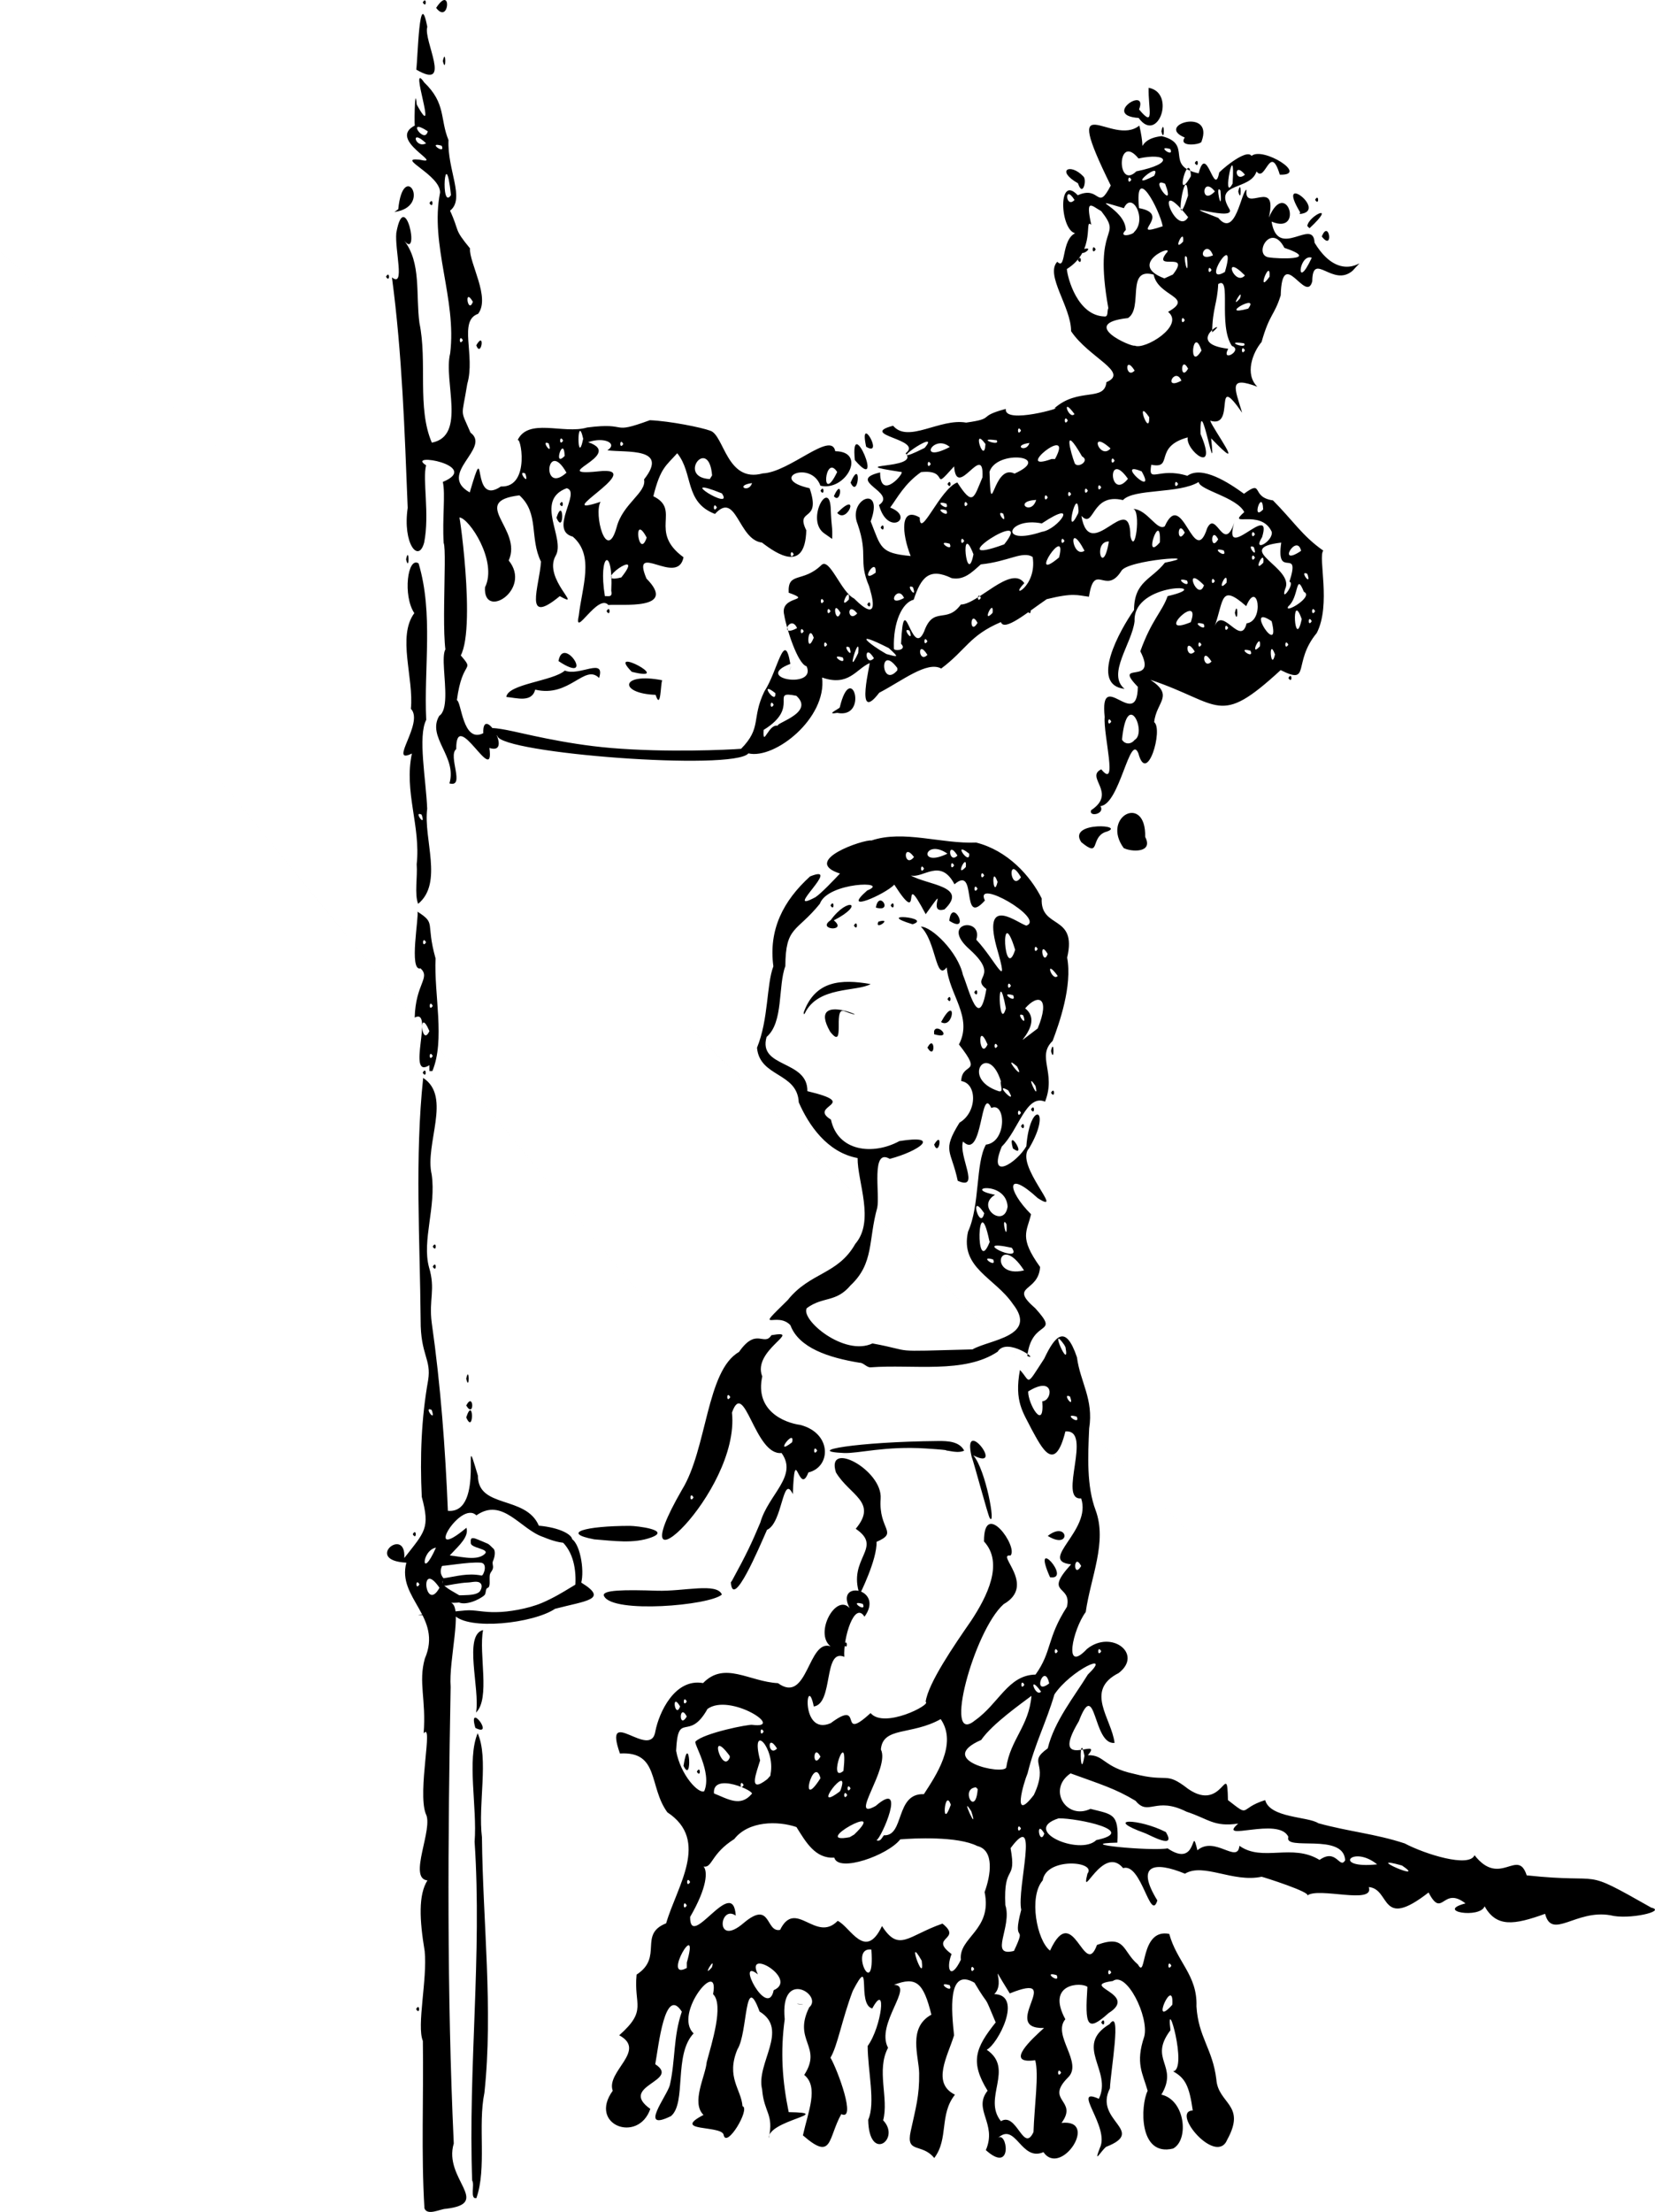 <?xml version="1.0" encoding="UTF-8" standalone="no"?>
<!-- Created with Inkscape (http://www.inkscape.org/) -->

<svg
   width="131.023mm"
   height="174.989mm"
   viewBox="0 0 131.023 174.989"
   version="1.1"
   id="svg5"
   xml:space="preserve"
   inkscape:version="1.2 (dc2aedaf03, 2022-05-15)"
   sodipodi:docname="jeanne darc.svg"
   xmlns:inkscape="http://www.inkscape.org/namespaces/inkscape"
   xmlns:sodipodi="http://sodipodi.sourceforge.net/DTD/sodipodi-0.dtd"
   xmlns="http://www.w3.org/2000/svg"
   xmlns:svg="http://www.w3.org/2000/svg"><sodipodi:namedview
     id="namedview7"
     pagecolor="#ffffff"
     bordercolor="#999999"
     borderopacity="1"
     inkscape:showpageshadow="0"
     inkscape:pageopacity="0"
     inkscape:pagecheckerboard="0"
     inkscape:deskcolor="#d1d1d1"
     inkscape:document-units="mm"
     showgrid="false"
     inkscape:zoom="0.5946522"
     inkscape:cx="392.6665"
     inkscape:cy="438.91202"
     inkscape:current-layer="layer1" /><defs
     id="defs2" /><g
     inkscape:label="Calque 1"
     inkscape:groupmode="layer"
     id="layer1"
     transform="translate(-67.517,-42.051)"><path
       style="fill:#000000;stroke-width:0.265"
       d="m 101.118,216.739 c -0.263,-4.316 -0.058,-8.831 -0.124,-13.227 -0.504,-1.203 0.369,-4.92 0.144,-7.102 -0.413,-2.492 -0.505,-4.448 0.218,-5.598 -1.576,-0.153 0.515,-4.123 -0.136,-5.276 -0.667,-1.795 0.634,-7.314 -0.164,-6.359 0.211,-2.676 -0.435,-4.03 0.094,-5.911 1.429,-3.307 -2.22,-4.785 -1.462,-7.59 -3.433,-0.173 0.004,-2.95 -0.165,-0.368 1.636,-2.095 2.054,-2.344 1.385,-4.835 -0.153,-3.167 -0.032,-6.227 0.501,-9.217 0.277,-1.695 -0.604,-1.984 -0.591,-4.762 -0.054,-6.372 -0.468,-12.848 0.2,-19.167 2.285,1.488 0.104,5.219 0.675,7.644 0.364,2.534 -0.779,5.22 -0.216,7.321 0.544,1.805 -0.029,2.531 0.222,4.429 0.701,4.912 1.072,9.894 1.276,14.854 3.076,0.272 0.962,-7.571 2.376,-2.781 5.4e-4,2.627 3.791,1.538 4.825,3.955 3.45,0.325 3.458,2.205 0.363,0.902 -1.818,-0.593 -3.225,-3.182 -5.309,-1.716 -1.26,-1.27 -4.329,3.949 -0.787,0.98 0.431,1.357 -3.045,2.778 -1.739,4.077 -1.058,0.676 3.641,1.861 0.53,1.86 0.935,0.363 -0.206,4.531 -0.041,6.649 -0.222,12.021 -0.304,24.179 0.248,36.123 -0.849,2.818 3.074,4.724 -0.618,5.167 -0.444,0.007 -1.487,0.591 -1.708,-0.051 z m 1.192,-49.078 c -1.621,-2.361 -1.137,2.066 0,0 z m -1.587,-0.265 c -0.303,-0.574 -0.33,0.548 0,0 z m 1.308,-2.91 c -1.179,0.222 -1.202,2.709 0,0 z m -0.338,-10.892 c -0.709,-0.351 0.395,1.134 0,0 z m 3.205,60.964 c -0.323,-8.933 0.787,-17.858 0.193,-26.802 0.213,-2.732 -0.627,-6.498 0.241,-8.586 0.894,1.986 0.017,5.612 0.34,8.236 0.068,6.713 0.9,13.595 0.195,20.206 -0.533,2.591 0.199,5.974 -0.636,8.334 -0.534,0.114 -0.117,-1.113 -0.334,-1.389 z m 45.225,-2.248 c -1.791,0.782 -2.191,-2.463 -3.627,-1.094 0.741,-0.717 1.272,2.915 -0.932,0.934 0.918,-2.109 -1.052,-3.196 0.138,-4.699 -1.394,-2.273 -0.981,-3.372 0.642,-5.404 -1.085,-2.592 -0.375,-0.937 -1.68,-3.141 -2.176,-1.256 -1.809,2.32 -1.616,4.162 -0.522,1.687 -1.789,3.779 0.072,4.697 -1.259,1.57 -0.481,3.485 -1.64,5.009 -0.992,-1.217 -2.263,-0.311 -1.865,-2.117 0.395,-1.821 0.698,-2.816 0.67,-4.591 -0.024,-1.36 -0.916,-3.6 0.968,-4.633 -0.628,-2.526 -1.196,-3.047 -2.962,-2.358 1.656,0.022 -1.484,3.1 -0.469,4.978 -0.948,1.783 0.077,3.982 -0.387,5.741 1.426,1.486 -1.12,3.384 -1.185,-0.043 0.594,-1.321 -0.035,-3.882 -0.041,-5.838 1.1,-1.519 1.548,-5.159 0.362,-2.969 -1.26,-0.33 0.033,-4.431 -1.542,-1.391 -0.857,2.252 -1.205,4.361 -1.765,5.284 0.58,0.996 2.068,5.049 0.857,4.464 -1.078,1.934 -0.674,3.746 -3.039,1.682 0.412,-1.872 1.273,-3.829 0.104,-4.782 1.471,-2.269 -0.923,-2.688 0.393,-5.342 1.142,-0.977 -2.337,-3.133 -1.938,0.935 -0.357,2.604 -0.188,4.895 0.315,7.352 3.788,0.06 -1.676,0.641 -1.573,2.065 0.407,-1.967 -0.37,-1.96 -0.531,-3.861 -0.511,-2.068 2.171,-4.723 -0.202,-6.164 -1.209,-3.285 -0.918,1.685 -1.753,2.992 -0.92,2.211 0.302,3.153 0.402,4.495 0.653,0.187 -1.308,3.468 -1.502,2.233 -0.275,-0.733 -4.155,-0.201 -1.587,-1.54 -0.998,-0.983 0.159,-3.069 0.256,-4.18 0.389,-1.469 1.38,-4.533 0.502,-5.376 0.567,-2.975 -3.175,1.567 -1.538,3.105 -1.598,1.683 -0.549,5.483 -1.789,6.542 -2.62,1.292 -0.307,-1.601 -0.093,-2.454 0.447,-1.956 0.261,-3.819 0.947,-5.804 -1.336,-2.099 -1.837,2.7 -2.103,4.156 2.059,1.342 -2.978,1.692 -0.391,3.536 -0.957,2.757 -4.931,1.267 -2.975,-1.438 -0.553,-1.526 2.741,-3.181 0.514,-4.388 2.258,-2 1.131,-2.365 1.376,-4.8 2.14,-1.389 0.117,-3.178 2.338,-4.058 0.847,-2.923 3.485,-6.554 0.097,-8.78 -1.491,-2.037 -0.615,-4.843 -3.756,-4.655 -1.382,-3.93 2.459,0.597 2.809,-1.769 0.28,-1.441 1.521,-4.201 3.775,-3.801 1.701,-1.758 3.648,-0.111 5.929,0.007 2.363,1.714 2.364,-3.511 4.157,-2.918 -1.305,-1.039 0.436,-4.228 1.518,-3.017 -1.202,-2.277 2.812,-1.574 1.174,0.678 -0.794,-1.274 -1.702,1.677 -1.596,3.174 -1.686,-0.714 -0.836,3.705 -2.419,3.928 -0.563,-2.789 -1.124,2.387 1.34,1.319 2.716,-2.024 0.498,1.621 3.158,-0.796 1.076,1.264 4.86,-0.691 4.358,-0.888 0.194,-1.478 2.26,-4.478 3.609,-6.428 1.243,-1.888 2.601,-4.541 1.011,-6.262 -0.021,-3.418 2.757,0.449 2.094,1.117 -1.192,-0.165 2.097,2.337 -0.541,3.845 -2.364,2.111 -4.823,11.279 -2.283,9.206 1.914,-1.338 2.634,-3.603 4.81,-3.637 1.319,-1.836 0.87,-2.851 2.486,-5.36 0.424,-1.801 -1.906,-0.912 0.331,-3.363 -2.659,-0.279 1.661,-2.682 0.794,-5.216 -1.877,0.174 0.969,-5.486 -1.247,-5.296 -0.849,3.403 -1.882,1.272 -2.671,-0.165 -0.661,-1.332 -1.393,-2.191 -0.926,-4.699 0.88,0.934 0.419,1.408 1.921,-0.895 0.864,-1.838 1.698,-2.762 2.591,-0.109 0.253,1.953 1.336,3.32 0.967,5.635 -0.098,2.183 -0.208,4.554 0.512,6.468 0.931,2.523 -0.392,5.294 -0.784,8.052 -1.016,1.359 -1.811,4.956 0.103,2.918 1.933,-1.552 4.463,0.403 2.507,1.907 -2.737,1.38 -0.555,3.607 -0.327,5.526 -1.728,0.191 -1.462,-5.285 -2.829,-1.713 -2.454,4.112 2.071,1.099 0.713,2.688 1.323,-0.043 1.213,0.951 3.65,1.472 2.803,0.729 2.441,-0.244 4.288,1.192 2.791,1.937 3.088,-2.442 3.155,0.889 1.844,1.432 0.79,0.674 2.946,1.2e-4 0.387,1.428 3.419,1.292 4.206,1.828 2.403,0.663 4.536,0.837 6.841,1.599 1.616,0.853 5.108,1.944 5.528,0.932 2.025,2.59 3.419,-0.617 4.131,1.593 6.469,0.699 4.083,-0.716 9.862,2.554 1.245,0.282 -1.791,0.982 -3.244,0.602 -2.723,-0.476 -4.623,1.977 -5.162,-0.113 -2.472,0.894 -3.845,1.078 -4.79,-0.594 -0.365,0.99 -3.942,0.407 -1.512,-0.231 -1.828,-1.415 -1.802,1.274 -2.924,-0.862 -3.874,3.018 -2.982,-0.281 -4.733,-0.43 0.48,1.435 -4.017,-0.038 -4.882,0.68 0.42,-0.24 -3.477,-1.48 -3.601,-1.495 -2.281,0.482 -4.597,-1.129 -6.068,-0.243 -2.425,-1.001 -3.938,-0.726 -2.187,2.117 -0.551,1.78 -1.258,-3.002 -2.708,-2.557 -1.607,-1.927 -3.396,2.757 -2.826,0.44 0.77,-0.997 -3.269,-1.318 -3.541,0.53 -1.126,1.292 -0.464,4.75 0.579,5.556 1.854,-4.024 2.703,2.347 3.716,-0.449 2.296,-0.85 1.99,0.498 3.246,1.548 0.702,1.274 0.123,-2.885 2.476,-2.422 0.607,2.227 2.241,3.262 2.155,5.732 0.149,2.452 1.28,3.357 1.573,5.775 0.142,1.96 2.393,1.985 0.866,4.766 -0.861,2.121 -4.512,-2.219 -2.733,-2.306 -0.269,-1.895 -0.577,-2.561 -1.557,-3.093 1.193,-0.151 -0.591,-6.35 -0.207,-3.255 -1.775,2.352 0.678,2.76 -0.719,5.098 1.883,0.423 2.205,3.573 0.929,4.264 -2.736,0.673 -2.592,-3.408 -2.017,-4.567 -0.388,-1.389 -0.987,-2.168 -0.268,-4.295 0.394,-1.546 -1.4,-5.193 -2.489,-4.391 -2.788,0.387 2.119,0.998 -0.333,2.537 -1.73,1.559 -1.879,0.98 -1.679,-2.074 -0.449,-0.378 -3.303,-0.313 -1.747,2.561 -1.067,1.264 1.454,3.452 0.194,4.625 -1.84,1.862 0.849,1.755 -0.496,3.577 3.009,-0.332 -0.041,4.316 -1.433,2.311 z m -0.786,-1.589 c 0.067,-2.048 0.443,-4.593 0.134,-5.682 -2.531,0.349 -0.177,-1.754 0.699,-2.551 -3.608,0.108 1.805,-4.557 -2.711,-2.735 -1.891,-3.014 -0.223,-0.901 -1.228,0.054 2.322,0.067 0.273,3.983 -0.598,4.401 2.23,1.517 -0.358,3.821 1.126,5.653 1.254,-0.759 1.779,2.573 2.577,0.86 z m 2.186,-4.696 c -0.303,-0.574 -0.33,0.547 0,0 z m 8.808,-5.424 c 0.113,-2.289 -1.789,2.031 -0.017,0.064 z m -31.562,-1.103 c 1.996,-0.869 -2.327,-3.429 -1.248,-1.248 -1.834,-1.462 0.766,3.612 1.248,1.248 z m 13.935,-0.397 c -1.217,-0.356 0.344,0.781 0,0 z m 8.467,-0.794 c -1.217,-0.356 0.344,0.781 0,0 z m -29.281,-0.992 c 1.088,-3.769 -2.036,1.527 0,0.424 z m 33.602,0.772 c -0.303,-0.574 -0.33,0.547 0,0 z m -31.618,-0.397 c 0.343,-1.046 -0.864,0.988 0,0 z m 12.625,-1.408 c -1.801,-0.226 0.316,4.22 0,0 z m 7.088,0.813 c -0.203,-1.783 2.517,-2.338 1.879,-5.358 0.488,-1.322 0.795,-3.315 -0.584,-3.647 -1.545,-0.786 -5.028,-0.615 -6.093,-0.524 -0.987,1.266 -4.901,2.648 -5.221,1.449 -1.5,0.081 -2.234,-1.2 -2.998,-2.424 -1.473,-0.499 -3.787,-0.499 -4.922,0.95 -1.863,1.169 -1.729,2.301 -2.428,2.175 0.314,0.366 0.317,1.596 -1.067,3.988 -0.014,2.737 3.405,-3.39 3.612,-0.106 -1.288,-0.91 -1.675,2.559 0.621,0.589 2.209,-1.867 1.719,0.775 2.89,0.539 1.233,-2.507 2.831,1.065 4.56,-0.713 0.994,0.459 2.182,3.21 3.507,0.409 1.351,2.113 2.052,0.758 4.788,-0.191 1.634,1.303 -1.136,1.041 0.719,2.407 -0.459,1.175 -0.083,2.133 0.735,0.456 z m 1.056,0.728 c -0.303,-0.574 -0.33,0.548 0,0 z m -4.156,-0.658 c -1.306,-2.305 0.281,2.143 0,0 z m 19.766,0.394 c -0.303,-0.574 -0.33,0.547 0,0 z m -12.463,-1.168 c 1.099,-2.332 -0.206,-0.323 0.576,-3.251 -0.368,-1.704 1.517,-8.08 -0.844,-4.878 0.5,2.744 -0.577,1.126 -0.415,4.507 0.569,1.71 -1.343,4.129 0.682,3.622 z m -25.902,-3.595 c -0.303,-0.574 -0.33,0.547 0,0 z m 0.48,-0.909 c -1.186,0.199 -0.184,-0.082 0,0 z m -0.215,-0.943 c -0.303,-0.574 -0.33,0.548 0,0 z m 54.391,-1.401 c -1.982,-1.597 -3.629,0.38 0,0 z m 1.969,0.092 c -3.311,-0.935 2.125,1.427 0,0 z m -4.501,-0.411 c -0.107,-2.226 -4.883,-0.691 -4.498,-1.852 -0.735,-1.645 -5.738,0.474 -3.969,-1.055 -1.943,0.282 -2.341,-0.368 -4.093,-0.94 -2.48,-1.245 -3,0.397 -4.033,-0.861 -1.61,-0.969 -2.742,-1.297 -5.147,-2.172 -1.862,1.256 -0.34,3.72 1.574,2.809 1.742,0.445 2.264,0.343 2.132,2.67 -3.723,0.084 2.651,0.692 3.979,0.455 2.451,1.669 1.812,-2.088 2.356,0.151 1.381,-1.179 3.181,1.119 3.327,-0.355 1.823,1.302 4.166,-0.217 6.342,1.118 1.352,-0.959 1.581,0.765 2.029,0.031 z m -15.816,-2.137 c -3.413,-1.228 -0.515,-1.19 1.621,-0.098 0.853,1.419 -1.186,0.277 -1.621,0.098 z m -3.887,0.536 c 3.388,-0.719 -1.441,-1.731 -2.982,-1.722 -3.031,0.967 1.692,2.987 2.982,1.722 z m -19.166,-0.44 c 2.837,-2.733 -3.618,0.837 -0.355,0.21 z m 2.353,0.06 c 1.641,0.081 0.88,-3.346 3.162,-3.253 0.912,-1.414 2.694,-3.968 1.332,-5.938 -2.328,1.303 -4.578,0.572 -4.736,2.402 0.755,1.461 -2.647,5.729 -0.409,4.466 2.516,-2.182 0.439,2.572 0.059,2.716 0.324,0.139 0.424,-0.2 0.592,-0.394 z m 12.702,-0.135 c -0.728,-1.237 -0.395,1.052 0,0 z m -1.852,-0.397 c -0.303,-0.574 -0.33,0.548 0,0 z m -3.936,-1.369 c -0.983,-1.564 0.66,2.022 0,0 z m -1.62,-0.514 c -0.488,-1.441 -0.778,2.207 0,0 z m 3.44,0.164 c -0.757,-0.179 0.002,-0.089 0,0 z M 127.017,183.985 c 0.398,-0.191 -3.119,-1.801 -2.977,-0.053 1.123,0.448 2.09,1.088 2.977,0.053 z m 17.761,-0.536 c -1.267,0.097 -0.028,2.419 0.142,0.142 z m 4.586,0.604 c 1.251,-2.633 -0.576,-2.484 1.101,-3.688 0.524,-2.156 2.096,-4.083 3.175,-5.838 1.997,-1.919 -1.362,-0.344 -2.646,1.571 -0.658,2.244 -1.54,3.868 -2.127,6.248 -0.313,0.733 -1.271,4.01 0.497,1.707 z m -15.291,-0.407 c 0.812,-2.331 -2.508,1.966 -0.069,0.128 z m 0.517,0.42 c -0.303,-0.574 -0.33,0.548 0,0 z m -11.322,-0.311 c 0.648,-1.506 -0.892,-3.817 -0.685,-3.933 0.661,-0.674 4.285,-1.388 4.502,-1.315 2.664,0.342 -1.778,-2.544 -3.556,-1.261 -1.499,2.682 -2.342,0.062 -2.485,3.316 0.354,1.938 1.792,3.432 2.224,3.193 z m -0.584,-1.541 c 0.303,-0.574 0.33,0.548 0,0 z m -1.054,-0.463 c 0.431,-2.849 0.748,1.536 0,0 z m 6.895,0.621 c 0.379,-2.061 -1.633,-4.155 -0.832,-1.05 -0.269,0.926 -1.023,2.718 0.568,1.484 l 0.244,-0.276 0.02,-0.158 z m 3.949,0.352 c -0.531,-1.933 -1.785,2.804 0,0 z m 2.381,0.813 c -0.303,-0.574 -0.33,0.548 0,0 z m -8.467,-0.265 c -0.303,-0.574 -0.33,0.547 0,0 z m 7.904,-1.124 c 0.415,-3.778 -1.323,1.109 0,0 z m 12.887,-0.265 c 0.33,-2.227 1.8,-3.275 1.996,-5.672 -0.781,0.596 -3.109,2.224 -3.978,3.489 -3.677,1.606 1.716,2.799 1.982,2.183 z m -21.898,-0.926 c -1.759,-2.388 -0.56,1.566 0.017,0.12 z m 28.09,0 c -0.422,-2.214 -0.359,2.271 0,0 z m -20.898,0.066 c -0.606,-1.147 -0.66,1.095 0,0 z m -3.44,-0.646 c -0.834,-1.334 -0.717,0.748 0,0 z m -1.058,-1.339 c -0.303,-0.574 -0.33,0.547 0,0 z m -6.085,-1.191 c -0.606,-1.147 -0.66,1.095 0,0 z m -0.529,-0.794 c -0.728,-1.237 -0.395,1.052 0,0 z m 0.529,-0.397 c -0.303,-0.574 -0.33,0.547 0,0 z m 28.046,-0.778 c -1.108,-1.509 -0.446,0.508 0,0 z m -1.323,-0.545 c -0.303,-0.574 -0.33,0.547 0,0 z m 1.967,-0.105 c -0.379,-1.761 -1.398,1.079 0,0 z m 0.679,-2.541 c -0.303,-0.574 -0.33,0.548 0,0 z m 3.44,0 c -0.303,-0.574 -0.33,0.547 0,0 z m -18.874,-3.748 c -1.217,-0.356 0.344,0.781 0,0 z m 17.286,-2.999 c -0.606,-1.147 -0.66,1.095 0,0 z m -0.353,-11.818 c -1.217,-0.356 0.344,0.781 0,0 z m -2.726,-1.215 c 0.817,-0.034 1.028,-2.109 -1.117,-0.774 -0.016,0.996 1.303,3.211 1.117,0.774 z m 2.197,-0.373 c -0.709,-0.351 0.395,1.134 0,0 z m -0.81,-2.133 c -0.674,0.876 -0.158,0.023 0,0 z m 0.346,-1.967 c -1.28,-1.812 0.493,2.247 0.104,0.194 z m 2.826,63.543 c 0.824,-1.643 -2.311,-4.888 -0.081,-3.887 1.098,-2.225 -2.024,-4.191 0.852,-5.91 0.993,-1.37 0.065,3.826 0.027,5.082 -1.319,2.571 2.953,3.356 -0.306,4.631 -0.421,0.344 -1.012,1.446 -0.493,0.084 z m 0.108,-9.922 c 0.303,-0.574 0.33,0.547 0,0 z m -54.24,-1.058 c 0.303,-0.574 0.33,0.548 0,0 z m 30.163,-0.412 c 1.021,0.159 0.048,-0.053 0,0 z m 57.679,-10.435 c -125.533,-126.767 -62.767,-63.384 0,0 z M 105.151,178.748 c -0.634,-2.177 1.59,0.804 0,0 z m 0.054,-1.215 c 0.326,-1.87 -1.014,-6.131 0.555,-6.526 -0.358,1.882 0.587,5.411 -0.555,6.526 z m 29.12,-5.373 c 0.303,-0.574 0.33,0.548 0,0 z m -20.77,-4.895 c 2.168,1.341 0.362,1.414 -2.097,2.061 -1.704,1.151 -6.895,1.744 -8.014,0.466 -0.132,-0.151 -6.837,0.372 0.943,-0.34 0.7,-0.064 1.421,0.175 2.509,0.133 0.808,-0.007 2.391,-0.242 3.539,-0.732 1.777,-0.759 3.066,-1.861 3.12,-1.587 z m 1.79,1.067 c -0.294,-0.522 1.712,-0.515 4.174,-0.437 2.143,0.068 4.752,-0.663 5.149,0.304 -0.983,0.87 -8.628,1.519 -9.323,0.132 z m 10.135,-1.252 c 1.156,-2.112 1.565,-2.997 2.231,-4.58 0.633,-2.226 3,-3.668 1.68,-5.499 -2.125,0.227 -2.942,-5.996 -3.926,-3.197 0.669,6.345 -9.284,15.342 -3.961,6.11 1.998,-3.23 1.932,-9.433 4.517,-10.906 1.384,-1.995 1.982,-0.398 2.566,-1.327 2.613,-0.458 -1.563,1.18 -0.724,3.263 -0.601,2.722 1.759,3.667 3.009,3.834 2.524,0.653 2.445,3.341 0.642,3.76 -0.758,2.012 -1.068,-2.579 -1.231,1.716 -0.811,-1.686 -0.796,2.293 -2.043,2.823 -0.614,1.385 -2.71,6.374 -2.863,4.156 l 0.103,-0.152 z m -3.061,-6.562 c -0.303,-0.574 -0.33,0.547 0,0 z m 9.79,-3.704 c -0.303,-0.574 -0.33,0.548 0,0 z m -1.984,-0.661 c 0.266,-1.199 -1.538,1.197 0,0 z m -4.895,-3.572 c -0.303,-0.574 -0.33,0.548 0,0 z m 9.933,10.416 c 1.769,-2.123 -0.483,-2.643 -1.566,-4.46 -0.831,-2.61 3.705,-0.193 3.539,2.079 -0.18,2.489 1.46,2.64 -0.326,3.414 0.058,1.402 -1.336,4.17 -1.336,4.17 -0.986,-2.884 1.914,-3.695 -0.312,-5.204 z m 0.915,3.444 c -90.785,-110.96 -45.392,-55.48 0,0 z m 14.468,0.388 c -1.557,-3.496 1.802,0.266 0,0 z m -0.181,-3.268 c 1.627,-1.277 1.899,1.167 0,0 z m -50.271,-0.132 c 0.303,-0.574 0.33,0.547 0,0 z m 44.244,-6.138 c -0.794,-3.362 2.742,1.222 0.127,-0.107 0.999,1.109 1.816,5.719 1.307,4.963 -0.142,-0.21 -1.247,-4.385 -1.434,-4.856 z m -1.911,-0.477 c -0.536,0 0.926,0 -1.698,-0.17 -3.243,-0.21 -5.359,0.409 -6.504,0.357 -3.23,-0.145 0.955,-0.887 7.478,-0.949 0.75,-0.007 1.667,0.03 2.047,0.762 -0.353,0.165 -0.765,0.102 -1.323,0 z m -38.1,-2.63 c 0.591,-1.8 0.626,1.452 0,0 z m 0,-0.942 c 0.606,-1.147 0.66,1.095 0,0 z m 0,-2.117 c 0.246,-1.17 0.268,1.113 0,0 z m 31.147,-1.264 c -2.462,-0.403 -4.813,-1.173 -5.482,-2.969 -1.068,-1.156 -2.988,0.729 -0.213,-1.99 1.771,-2.219 3.959,-1.99 5.351,-4.448 1.563,-1.81 0.164,-4.914 0.182,-6.787 -2.421,-0.447 -3.884,-2.633 -4.658,-4.407 -0.117,-2.398 -3.092,-1.965 -3.307,-4.32 0.927,-2.277 0.743,-4.988 1.296,-6.441 -0.389,-2.901 0.776,-5.177 2.905,-7.113 2.682,-1.083 -2.31,3.116 0.434,1.639 0.916,-0.618 3.905,-4.087 1.98,-1.852 -3.242,-1.008 1.847,-2.732 2.449,-2.63 2.532,-0.852 5.541,0.284 8.28,0.163 2.492,0.628 4.3,2.627 5.195,4.421 -0.119,2.474 2.83,1.224 2.015,4.683 0.425,2.248 -0.643,5.25 -1.152,6.592 -1.297,1.251 0.312,2.506 -0.599,4.803 -1.488,-0.631 -2.088,2.242 -3.425,3.553 -1.163,2.834 1.218,1.248 1.945,-0.022 0.289,-3.71 2.096,-3.022 0.216,0.159 -1.198,1.283 2.943,5.379 0.688,3.942 -2.544,-2.341 -2.46,-0.646 -0.531,1.275 -0.324,1.385 -0.975,1.817 0.715,4.171 -0.129,2.054 -2.526,1.406 -0.375,3.272 2.011,2.232 -0.273,0.753 -0.639,3.772 1.064,0.453 -1.617,-1.552 -2.344,-0.342 -2.642,1.769 -6.691,0.983 -10.069,1.238 -0.311,0.007 -0.545,-0.363 -0.855,-0.363 z m 8.937,-1.06 c 1.344,-0.766 5.206,-1.026 3.197,-3.584 -1.418,-2.084 -4.203,-2.845 -3.553,-5.726 0.955,-2.116 0.584,-5.401 1.415,-6.885 1.682,-0.194 1.576,-3.433 0.428,-2.901 -0.88,-1.891 -0.66,4.218 -2.241,2.653 -0.384,1.143 1.43,3.929 -0.418,3.108 -0.518,-2.451 -1.277,-2.324 0.141,-4.602 1.402,-0.81 1.411,-3.102 0.135,-3.287 0.053,-1.562 1.782,-0.402 -0.18,-2.897 1.125,-2.162 -0.784,-3.949 -0.967,-6.099 -0.888,1.152 -0.807,-2.014 -2.052,-3.222 0.857,-0.01 2.936,2.003 3.334,3.818 0.491,1.181 1.274,4.564 1.856,1.116 -1.283,-0.963 1.116,-0.912 -1.303,-3.111 -2.494,-2.175 1.082,-2.641 0.504,-0.789 1.521,1.606 2.721,4.414 1.59,0.525 -1.109,-4.176 1.789,-1.75 2.38,-1.643 1.524,-0.539 -4.187,-3.828 -3.287,-1.984 -1.955,2.184 -0.562,-2.873 -2.409,-1.282 -1.111,-2.13 -2.483,-0.43 -3.465,-0.702 1.313,0.768 4.615,0.837 2.675,2.686 -1.52,0.453 0.499,-2.395 -1.488,0.381 -2.152,-4.05 -0.078,1.429 -2.486,-2.337 -0.74,0.779 -4.286,2.331 -2.144,0.461 1.925,-0.774 -3.136,-0.679 -3.749,1.052 -1.842,2.276 -2.72,1.754 -2.733,4.935 -0.593,1.585 -0.133,4.448 -1.484,5.598 -0.706,2.483 3.267,1.791 3.228,4.291 4.34,1.038 -0.024,1.105 1.867,2.249 0.535,2.516 3.312,2.848 5.422,1.7 3.358,-0.536 1.593,0.785 -0.767,1.409 -1.503,-0.891 -0.769,2.773 -0.99,3.865 -0.72,2.559 -0.243,4.394 -2.112,6.139 -1.172,1.392 -2.162,0.848 -3.467,1.804 -0.518,0.909 2.97,3.841 5.201,2.792 3.554,0.657 0.974,0.657 7.919,0.472 z m -3.043,-16.197 c 0.728,-1.237 0.396,1.052 0,0 z m -0.529,-7.673 c 0.606,-1.147 0.66,1.095 0,0 z m -7.704,-1.265 c -1.998,-3.521 4.16,-0.466 1.058,-1.645 -0.826,-0.199 0.174,3.224 -1.058,1.645 z m 8.233,-0.05 c 0.23,-0.688 1.558,0.712 0,0.256 z m 0.55,-0.704 c 1.257,-2.316 1.025,0.602 0,0 z m -10.869,-0.779 c 0.912,-2.506 2.955,-2.639 5.292,-2.23 -1.086,0.629 -4.198,0.144 -5.218,2.34 l -0.073,0.046 v -0.156 z m 11.377,-1.039 c 0.303,-0.574 0.33,0.547 0,0 z m 2.117,-0.529 c 0.303,-0.574 0.33,0.548 0,0 z m -11.36,-5.72 c 1.376,-1.903 2.782,-1.286 0.245,0.017 1.139,0.927 -1.415,0.764 -0.245,-0.017 z m 1.835,0.429 c 0.303,-0.574 0.33,0.548 0,0 z m 4.648,-0.103 c -3.141,-0.949 1.638,-0.532 0,0 z m -2.708,-0.206 c 1.217,-0.356 -0.344,0.781 0,0 z m 5.612,-0.07 c 0.209,-1.958 1.767,1.142 0,0 z m -5.812,-1.045 c 0.238,-1.443 1.418,0.42 0,0 z m -3.592,-0.164 c 0.303,-0.574 0.33,0.547 0,0 z m 4.763,0 c 0.303,-0.574 0.33,0.547 0,0 z m 10.559,28.868 c -2.015,-3.125 -2.847,0.688 0,0 z m -2.446,-0.867 c -1.217,-0.356 0.344,0.781 0,0 z m -0.307,-1.5 c -0.93,-4.421 -1.14,3.098 0.035,0.114 l -0.036,-0.114 z m 1.784,0.578 c -3.548,-0.775 0.971,1.375 0,0 z m -0.415,-1.862 c -0.486,-0.841 0.085,1.722 0,0 z m -1.768,-0.876 c -1.252,-1.835 -0.333,1.482 0,0 z m 1.852,-0.523 c -0.134,-2.11 -3.729,-1.459 -0.994,-0.932 -1.583,0.934 0.735,2.72 0.994,0.932 z m 1.058,-7.415 c -0.303,-0.574 -0.33,0.548 0,0 z m -1.01,-1.777 c -1.307,-0.764 0.885,1.44 0,0 z m -0.578,-0.717 c -1.003,-3.199 -3.24,-0.236 -0.201,0.774 0.488,0.163 0.09,-0.561 0.201,-0.774 z m 2.737,0.366 c -0.921,-1.368 0.358,1.475 0,0 z m -1.47,-1.549 c -1.318,-1.153 0.753,1.451 0.016,0.017 z m -2.326,-1.731 c -0.884,-2.074 -0.641,1.381 0,0 z m 0.794,0.117 c -0.303,-0.574 -0.33,0.548 0,0 z m 3.175,-1.384 c 1.02,-2.47 0.051,-2.787 -0.992,-1.592 1.757,1.369 -1.959,3.801 0.992,1.592 z m -4.498,-0.896 c -0.943,0.423 -0.233,0.028 0,0 z m 3.351,-0.145 c -0.709,-0.351 0.395,1.134 0,0 z m -1.37,-0.551 c -0.713,-3.812 -0.585,2.026 0,0 z m 0.576,-1.036 c -1.217,-0.356 0.344,0.781 0,0 z m -0.176,-0.75 c -0.303,-0.574 -0.33,0.547 0,0 z m 3.704,-0.778 c -1.108,-1.509 -0.446,0.508 0,0 z m -3.37,-2.066 c -1.236,-4.024 -0.879,2.724 0,0 z m 2.577,0.331 c -0.728,-1.237 -0.396,1.052 0,0 z m -0.794,-0.397 c -0.303,-0.574 -0.33,0.548 0,0 z m -4.763,-4.763 c -0.303,-0.574 -0.33,0.548 0,0 z m 1.587,-0.545 c -0.543,-1.472 -0.335,1.452 0,0 z m 1.852,-0.366 c -1.128,-1.938 -0.85,1.239 0,0 z m -2.91,-0.148 c -0.303,-0.574 -0.33,0.547 0,0 z m -4.763,-0.529 c -0.303,-0.574 -0.33,0.547 0,0 z m 3.307,-0.132 c 0.13,-1.255 -0.918,0.972 0,0 z m -0.926,-0.132 c -0.303,-0.574 -0.33,0.547 0,0 z m -3.175,-0.661 c -0.94,-1.259 -0.784,0.974 0,0 z m 2.646,-0.265 c -1.799,-1.254 -2.396,1.162 0,0 z m 0.794,0.148 c -0.834,-1.334 -0.717,0.748 0,0 z m 0.926,-0.148 c -1.417,-1.118 0.084,1.049 0,0 z m -42.466,32.676 c 0.303,-0.574 0.33,0.547 0,0 z m 0,-1.588 c 0.303,-0.574 0.33,0.547 0,0 z m 45.927,-7.77 c -0.497,-1.842 1.203,0.887 0,0 z m 0.64,-1.755 c 0.303,-0.574 0.33,0.547 0,0 z m 0.794,-1.323 c 0.303,-0.574 0.33,0.547 0,0 z m 1.587,-1.323 c 0.303,-0.574 0.33,0.548 0,0 z m -49.742,-1.587 c 0.303,-0.574 0.33,0.548 0,0 z m 0.525,-0.595 c -1.869,1.194 0.409,-4.58 -1.16,-3.77 0.07,-2.692 1.269,-3.122 0.466,-3.891 -0.955,0.286 -0.098,-4.202 -0.25,-4.488 1.523,0.971 0.627,0.816 1.435,3.7 -0.128,2.88 0.77,6.451 -0.251,8.913 h -0.237 z m 0.269,-0.728 c -0.303,-0.574 -0.33,0.547 0,0 z m -0.265,-1.969 c -0.884,-2.074 -0.641,1.381 0,0 z m 0.265,-2 c -0.303,-0.574 -0.33,0.547 0,0 z m -0.529,-5.027 c -0.303,-0.574 -0.33,0.548 0,0 z m 49.477,8.599 c 0.246,-1.17 0.268,1.113 0,0 z m -50.22,-14.773 c 0.332,-3.006 -1.021,-5.743 -0.378,-8.759 -1.925,0.943 0.996,-2.439 -0.081,-3.538 0.246,-2.434 -1.099,-5.719 0.272,-7.568 -0.918,-1.369 -0.539,-4.511 0.338,-3.936 1.184,3.957 0.409,8.276 0.605,12.381 -0.678,1.291 -0.011,4.759 0.076,7.029 -0.311,2.395 1.289,5.874 -0.716,7.523 -0.304,-0.751 -0.038,-2.149 -0.116,-3.132 z m 0.391,-3.924 c -0.709,-0.351 0.395,1.134 0,0 z m 55.578,2.639 c -1.795,-2.479 1.783,-4.334 1.706,-0.875 0.681,1.306 -1.165,1.18 -1.706,0.875 z m -3.353,-0.461 c -1.163,-1.705 3.886,-1.359 1.858,-0.787 -1.159,0.503 -0.319,2.057 -1.858,0.787 z m 0.78,-2.53 c 2.088,-1.378 -0.503,-2.609 0.8,-3.234 1.363,1.675 0.151,-2.7 0.273,-4.144 -0.424,-4.015 2.573,1.202 2.623,-2.382 -2.088,-2.152 1.649,-0.005 0.197,-2.813 0.896,-2.496 1.732,-3.129 2.161,-4.361 4.111,-0.953 -2.766,-1.187 -2.615,1.976 -0.196,1.761 -2.225,4.2 -0.794,5.359 -2.805,-0.307 -0.353,-4.676 0.75,-6.242 0.017,-2.283 1.396,-2.396 2.443,-3.739 3.472,-0.682 -3.037,-0.237 -3.458,0.67 -1.244,1.953 -2.114,-0.796 -2.554,2.021 -0.933,-0.112 -1.222,-0.328 -3.344,0.195 -1.631,1.12 -3.354,2.573 -3.627,1.813 -2.493,1.058 -2.746,2.192 -4.725,3.674 -1.119,-0.615 -3.092,0.972 -4.907,1.915 -2.006,2.629 -0.615,-2.615 -0.77,-2.34 -1.071,0.474 -1.651,1.873 -3.753,1.136 0.393,3.216 -3.747,6.49 -5.834,6.001 -1.177,1.41 -19.608,-0.004 -19.875,-1.378 -0.024,-0.124 -1.885,-0.958 0.706,-0.478 1.195,0.222 4.519,1.112 8.307,1.431 4.372,0.368 9.245,0.146 10.283,0.062 1.662,-1.684 0.8,-2.38 1.84,-4.535 1.064,-1.62 1.581,-4.992 2.059,-2.183 -3.029,1.155 2.109,2.032 1.286,0.19 -0.702,-0.163 -1.614,-3.04 -1.773,-4.066 -0.383,-1.583 2.382,-1.026 0.355,-1.754 -0.088,-1.691 1.095,-0.754 2.58,-2.175 0.646,-0.675 1.564,2.132 2.597,2.634 2.205,2.203 1.343,-0.429 1.186,-0.98 -0.881,-2.064 -0.035,-2.372 -0.901,-4.895 -0.842,-2.024 2.134,-3.214 1.03,-0.228 0.826,2.077 0.733,2.516 3.166,2.742 -0.7,-1.759 -0.871,-3.967 0.717,-3.047 0.011,1.793 1.594,-2.258 2.975,-2.773 1.254,1.937 1.29,1.245 1.993,-0.406 0.144,-2.936 -2.051,1.883 -2.246,-0.867 -1.933,2.144 -0.251,0.192 -2.619,0.455 -1.32,0.928 -1.888,2.062 -2.442,2.803 2.003,0.782 -0.196,2.345 -0.887,-0.201 1.503,-1.003 -2.689,-1.926 0.09,-2.577 -0.004,2.384 2.09,-0.128 1.653,-0.038 -4.846,-0.735 1.528,-0.155 0.368,-1.478 1.456,-1.117 -3.825,-1.428 -0.992,-2.179 1.186,1.416 3.711,-0.617 5.783,-0.246 2.418,-0.344 0.758,-0.448 3.138,-1.085 -0.169,1.271 4.755,-0.184 3.845,-0.044 1.892,-1.691 3.969,-0.492 4.12,-2.069 1.848,-0.793 -1.392,-1.927 -2.797,-4.036 0.013,-1.908 -2.076,-4.45 -1.093,-5.492 0.812,0.822 0.17,-2.33 1.887,-2.365 -1.583,1.016 -2.069,-4.822 -0.265,-2.896 1.801,-0.816 1.516,1.347 2.612,-0.77 -4.061,-8.252 0.093,-2.991 2.264,-4.742 0.659,2.854 -0.534,1.081 1.767,0.835 2.546,0.635 0.152,2.354 2.929,2.943 0.625,-2.482 1.227,1.98 1.622,-0.046 -0.14,0.046 2.125,-1.981 2.564,-1.333 0.9,-0.759 4.584,1.555 2.237,1.485 -0.775,-2.569 -1.141,0.688 -1.842,-0.258 -0.474,1.522 -3.403,0.841 -2.191,2.905 0.857,1.25 -4.894,-0.78 -0.838,0.772 1.374,1.66 1.817,-2.121 2.237,-2.232 -0.231,1.902 2.511,-1.031 1.768,2.21 1.376,-3.225 2.832,1.412 0.216,0.316 0.494,3.089 3.309,-0.378 3.402,1.67 2.307,3.789 4.602,0.42 3.028,2.202 -1.582,1.39 -3.183,-1.601 -3.211,0.858 -0.494,1.83 -2.388,-2.922 -2.497,1.105 -0.521,1.645 -0.867,1.417 -1.516,3.689 -0.71,0.845 -1.349,2.547 -0.332,3.539 -2.307,-0.865 -1.811,0.054 -1.205,2.056 -2.396,-3.434 -0.431,1.307 -2.529,0.628 0.209,0.666 3.087,4.536 0.074,1.398 0.444,4.116 -0.928,-4.119 -0.839,-0.342 1.452,3.381 -1.213,1.278 -1.012,0.267 -2.753,0.744 -1.073,2.531 -2.888,2.164 -0.272,1.56 0.549,0.155 2.855,0.875 1.158,-0.825 3.242,0.517 4.484,1.421 1.601,-1.172 0.492,0.272 2.295,0.524 1.599,1.611 2.329,2.819 3.984,3.975 -0.433,0.494 0.636,4.274 -0.517,6.516 -1.961,2.372 -0.425,4.157 -2.858,2.936 -4.956,4.558 -4.684,2.655 -10.309,0.768 1.913,1.278 0.467,1.718 0.295,3.349 0.737,0.563 -0.57,5.044 -1.249,2.472 -0.681,-1.677 -1.474,4.053 -3.009,4.169 0.4,0.634 -0.949,0.891 -0.733,0.329 z m 3.44,-5.556 c 1.013,-0.579 -0.593,-4.179 -0.997,-0.026 0.225,0.391 0.707,0.393 0.997,0.026 z m -28.149,-1.079 c -0.772,-0.156 2.957,-0.975 1.373,-2.413 -2.195,-0.459 0.381,0.871 -2.593,2.698 -0.083,1.558 0.434,-0.716 1.22,-0.285 z M 155.492,99.134 c -0.303,-0.574 -0.33,0.548 0,0 z m -26.723,-1.323 c -0.303,-0.574 -0.33,0.548 0,0 z m 0.132,-0.926 c -1.417,-1.118 0.084,1.049 0,0 z m 9.657,-1.983 c -1.492,-2.017 -1.295,1.679 0,0.179 z m -3.099,-1.189 c 0.194,-1.907 -1.078,2.306 0,0 z m 4.687,0.129 c -1.041,-0.274 -0.207,-0.345 0,0 z m 23.283,0.545 c -0.834,-1.334 -0.717,0.748 0,0 z m -29.192,-0.324 c -1.217,-0.356 0.344,0.781 0,0 z m 2.469,0.06 c -0.834,-1.334 -0.717,0.748 0,0 z m 31.75,-0.296 c -0.543,-1.472 -0.335,1.452 0,0 z m -30.574,-0.504 c -3.057,-1.542 -1.511,-0.273 -0.188,0.469 0.928,0.25 1.04,0.311 0.188,-0.469 z m 3.057,0.535 c -0.834,-1.334 -0.717,0.748 0,0 z m -6.174,-0.589 c -0.709,-0.351 0.395,1.134 0,0 z m 27.34,0.324 c -0.834,-1.334 -0.717,0.748 0,0 z m 4.41,-0.06 c -1.217,-0.356 0.343,0.781 0,0 z m -27.663,-0.551 c 0.221,-4.709 0.826,1.269 1.821,-0.961 0.74,-2.088 1.778,-0.569 2.913,-2.146 1.346,-0.008 3.982,-3.173 5.025,-1.69 -1.313,1.352 1.045,0.322 0.659,-2.072 -0.802,-0.51 -1.897,0.362 -4.103,0.586 -0.696,0.619 -1.329,1.276 -2.307,1.09 -1.783,-0.863 -2.43,-0.06 -3.007,1.703 -0.925,0.234 -1.636,1.812 -1.567,3.838 -0.09,0.266 1.111,0.19 0.567,-0.348 z m 28.412,0.198 c 0.13,-1.255 -0.918,0.972 0,0 z m -34.264,-0.132 c -0.303,-0.574 -0.33,0.548 0,0 z m 29.633,0 c -0.303,-0.574 -0.33,0.548 0,0 z m 6.879,0 c -0.303,-0.574 -0.33,0.548 0,0 z m -37.571,-0.545 c -0.482,-1.344 -0.66,1.574 0,0 z m 8.996,0.28 c -0.303,-0.574 -0.33,0.548 0,0 z m -1.411,-0.838 c -0.709,-0.351 0.395,1.134 0,0 z m 28.665,-0.748 c -2.251,-1.532 0.774,3.076 0,0 z m -37.043,0.792 c -0.303,-0.574 -0.33,0.548 0,0 z m 35.059,-0.625 c 1.445,-0.176 0.874,-3.541 -0.028,-1.359 -2.054,-1.799 -1.762,-0.511 -2.486,1.557 0.632,-1.573 2.06,1.698 2.514,-0.198 z m -0.928,-0.83 c 0.246,-1.17 0.268,1.113 0,0 z m -34.66,1.206 c -0.508,-1.152 -1.499,0.823 0,0 z m 4.763,-0.148 c -0.757,-0.179 0.003,-0.089 0,0 z m 29.369,0.132 c -0.303,-0.574 -0.33,0.548 0,0 z m 5.821,-0.694 c -0.86,-2.434 -0.563,2.65 -9e-5,-2.5e-5 z m -25.665,0.297 c -0.606,-1.147 -0.66,1.095 0,0 z m 16.88,-0.053 c 0.911,-2.519 -3.003,1.24 0,0 z m 1.023,0.141 c -1.217,-0.356 0.344,0.781 0,0 z m 8.555,-0.22 c -0.303,-0.574 -0.33,0.548 0,0 z M 134.06,90.535 c -0.728,-1.237 -0.396,1.052 0,0 z m 1.323,0.044 c -0.869,-1.059 -0.786,0.828 0,0 z m 10.716,-0.044 c 0.13,-1.255 -0.918,0.972 0,0 z M 133.267,90.403 c -0.303,-0.574 -0.33,0.548 0,0 z m 38.365,0 c -0.303,-0.574 -0.33,0.548 0,0 z m -0.89,-1.534 c -0.658,-1.619 -0.376,0.434 -1.227,1.143 -0.428,0.678 2.068,-0.763 1.227,-1.143 z m -38.004,0.74 c -0.303,-0.574 -0.33,0.548 0,0 z m 1.984,-0.132 c 0.13,-1.255 -0.918,0.972 0,0 z m 4.366,-0.117 c -0.508,-1.152 -1.499,0.823 0,0 z m 6.085,-0.016 c -0.303,-0.574 -0.33,0.548 0,0 z m -5.38,-0.838 c -0.709,-0.351 0.395,1.134 0,0 z m 29.805,-0.432 c 0.926,-2.9 -1.102,-0.06 -0.648,-3.096 -3.965,0.465 1.135,1.994 0.306,3.677 -0.383,1.166 0.832,-0.501 0.342,-0.581 z m -6.764,0.277 c -1.734,-1.787 -0.471,1.392 0,0 z m 1.786,-0.198 c 0.13,-1.255 -0.918,0.972 0,0 z m -3.131,-0.176 c -1.217,-0.356 0.344,0.781 0,0 z m 2.205,0.044 c -0.303,-0.574 -0.33,0.548 0,0 z m -12.435,-0.844 c -1.492,0.169 -0.017,-0.067 0,0 z m 19.756,0.271 c -0.709,-0.351 0.395,1.134 0,0 z m -34.175,-0.088 c 0.094,-1.402 -1.397,0.991 0,0 z m 30.692,-0.794 c 0.13,-1.255 -0.918,0.972 0,0 z m -22.947,-0.661 c -1.1,-2.858 -0.54,2.732 0,0 z m 6.779,0.243 c 0.705,-2.815 -2.625,2.212 0,0 z m 15.506,0.022 c -0.303,-0.574 -0.33,0.548 0,0 z m -11.566,-1.282 c -1.294,-0.03 -0.477,2.91 0,0 z m 15.218,0.741 c -0.333,-1.449 -1.99,1.341 0,0 z m -17.146,-0.007 c -1.354,-2.555 -0.991,0.67 0,0 z m 11.024,-0.025 c -1.217,-0.356 0.344,0.781 0,0 z m 2.381,-0.265 c -0.709,-0.351 0.395,1.134 0,0 z M 147.018,85.116 c 2.584,-3.223 -5.466,1.989 0,0 z m -4.314,-0.049 c -1.217,-0.356 0.343,0.781 0,0 z m 16.639,-0.111 c 0.118,-2.735 -1.427,1.668 0,0 z m 8.849,-0.845 c -0.867,-1.851 -3.63,-0.253 -2.168,-1.55 -0.612,-1.185 -3.531,-1.728 -3.612,-2.377 -1.57,0.952 -5.128,0.5 -5.994,1.43 -2.557,-0.615 -2.245,2.35 -3.29,1.248 0.663,3.916 3.845,-2.183 3.879,1.588 0.371,1.679 0.855,-2.015 0.22,-2.139 1.131,0.046 1.886,1.778 2.5,1.377 1.403,-3.129 2.299,3.446 3.359,0.151 0.736,-1.531 1.339,2.303 2.229,-0.711 -1.289,3.877 3.022,-1.563 2.12,1.413 -0.816,1.307 0.923,0.303 0.759,-0.43 z m -24.342,0.736 c -0.303,-0.574 -0.33,0.548 0,0 z m 7.938,0 c -0.303,-0.574 -0.33,0.548 0,0 z m 12.171,-0.132 c -0.606,-1.147 -0.66,1.095 0,0 z m -13.957,-0.592 c 1.291,-0.183 3.065,-2.713 -0.007,-0.663 -2.687,-0.544 -3.512,1.834 0.007,0.663 z m 11.311,0.063 c -0.606,-1.147 -0.66,1.095 0,0 z m 5.556,0.132 c -0.303,-0.574 -0.33,0.548 0,0 z m -13.964,-1.824 c -0.101,-2.231 -1.192,2.508 -0.032,0.169 z m -5.968,0.192 c -0.709,-0.351 0.395,1.134 0,0 z m -4.498,-0.265 c -1.217,-0.356 0.344,0.781 0,0 z m 25.08,-0.07 c -0.07,-1.724 -0.972,1.023 0,0 z m -17.969,-0.752 c -1.864,0.099 -0.389,1.291 0,0 z m -7.111,0.293 c -1.217,-0.356 0.344,0.781 0,0 z m 1.676,0.044 c -0.303,-0.574 -0.33,0.548 0,0 z m 6.35,-0.529 c -0.303,-0.574 -0.33,0.548 0,0 z m 1.852,-0.265 c -0.303,-0.574 -0.33,0.548 0,0 z m -4.48,-1.624 c 3.109,-1.399 -1.42,-1.918 -1.982,-0.145 0.127,4.266 0.26,-0.714 1.982,0.145 z m 5.803,1.359 c -0.303,-0.574 -0.33,0.548 0,0 z m 1.058,-0.265 c -0.303,-0.574 -0.33,0.548 0,0 z m 2.117,-0.68 c -1.698,-2.424 -1.478,1.831 0,0 z m 3.969,0.416 c -0.303,-0.574 -0.33,0.548 0,0 z m -2.881,-1.002 c -2.235,-0.943 1.253,2.228 0,0 z m -6.862,-0.982 c 1.603,-2.951 -3.472,1.163 -0.274,1.6e-5 h 0.274 z m -9.837,0.397 c -0.303,-0.574 -0.33,0.548 0,0 z m 11.977,-0.604 c -1.628,-2.818 -0.836,-0.132 -0.613,0.454 0.138,0.605 1.301,-0.085 0.613,-0.454 z m 2.575,0.339 c -0.303,-0.574 -0.33,0.548 0,0 z M 140.718,77.485 c 1.5,-1.768 -3.837,1.929 0,0 z m 1.994,-0.072 c -1.298,-1.097 -2.629,1.37 0,0 z m 12.722,0.116 c -1.786,-1.607 -0.838,0.973 0,0 z m -9.9,-0.353 c -1.123,-1.526 -0.086,1.762 0,0 z m 3.483,-0.083 c -1.41,0.192 -0.25,0.827 0,0 z m -2.592,-0.211 c -1.783,-0.25 0.345,0.558 0,0 z m 1.924,-0.766 c -0.303,-0.574 -0.33,0.548 0,0 z m 3.704,-0.794 c -0.303,-0.574 -0.33,0.548 0,0 z m 6.446,-0.265 c -1.157,-1.678 0.035,1.685 0,0 z m -5.917,-0.249 c -1.108,-1.509 -0.446,0.508 0,0 z m 1.323,-0.974 c -1.185,0.328 -0.438,0.051 0,0 z m 7.144,-1.672 c -0.508,-1.152 -1.499,0.823 0,0 z m -3.704,-0.794 c -0.834,-1.334 -0.717,0.748 0,0 z m 4.233,-0.148 c -0.606,-1.147 -0.66,1.095 0,0 z m 1.058,-1.44 c -0.685,-2.113 -1.069,1.785 0,0 z m 2.408,-0.362 c -1.114,-1.661 0.005,-5.6 -1.085,-4.893 -0.062,1.516 -0.454,1.927 -0.478,3.816 1.602,-1.309 -2.457,0.847 1.272,1.301 -0.609,1.143 1.212,0.11 0.291,-0.225 z m 1.032,0.347 c -0.303,-0.574 -0.33,0.548 0,0 z m -8.731,-0.372 c 0.778,0.37 4.003,-1.579 2.646,-2.671 2.128,-1.191 -0.804,-1.196 -1.14,-2.946 -2.235,-0.618 -0.795,2.654 -2.036,3.437 -4.018,0.443 0.35,2.333 0.529,2.179 z m 8.66,-0.185 c -1.783,-0.25 0.345,0.558 0,0 z m -4.691,-1.825 c -0.303,-0.574 -0.33,0.548 0,0 z m -6.052,-0.952 c -1.243,-6.914 1.208,-5.422 -0.563,-7.679 -0.761,-0.415 -1.264,-1.088 -0.787,1.09 -0.616,-0.617 0.434,2.014 -1.935,3.493 0.057,0.715 0.848,3.683 2.972,3.752 0.338,0.045 0.195,-0.453 0.313,-0.657 z m -2.415,-3.811 c 0.303,-0.574 0.33,0.548 0,0 z m 0.353,-0.838 c 1.217,-0.356 -0.343,0.781 0,0 z m 13.133,4.685 c 0.983,-1.298 -2.527,0.691 0,0 z m -0.654,-0.804 c 0.343,-1.046 -0.864,0.988 0,0 z m 2.345,-1.72 c 0.098,-1.603 -1.109,1.548 0,0 z m -7.649,-0.175 c 1.465,-1.88 -1.587,-0.266 -0.554,-1.655 0.942,-0.918 -3.242,0.797 -0.12,1.962 l 0.437,-0.199 0.237,-0.108 z m 5.701,0.073 c -1.868,-1.88 -0.812,0.918 0,0 z m -1.587,-0.274 c 1.053,-3.519 -2.001,1.177 0,0 z m -1.058,-0.154 c -0.303,-0.574 -0.33,0.548 0,0 z m 7.938,-0.977 c -1.045,-0.342 -1.301,2.802 0,0 z m -9.879,-0.016 c -0.474,-0.67 0.194,2.214 0,0 z m 6.55,0 c 0.415,0.085 4.181,0.268 1.159,-0.764 -1.087,-2.11 -2.548,0.663 -1.159,0.764 z m -4.494,-0.168 c -0.52,-1.413 -1.511,0.628 0,0 z m -1.36,-0.559 c -0.562,-0.254 -0.192,-0.181 0,0 z m -7.924,0.088 c -0.303,-0.574 -0.33,0.548 0,0 z m 6.922,-0.617 c 0.13,-1.255 -0.918,0.972 0,0 z m -3.869,-0.768 c 1.033,-0.997 -0.175,-3.286 -0.823,-1.878 -3.283,-0.967 0.12,-0.038 0.154,1.727 -0.665,0.66 0.602,0.385 0.668,0.15 z m 4.53,-0.026 c -1.314,-0.153 -0.06,-0.115 0,0 z m 3.175,0 c -0.757,-0.179 0.003,-0.089 0,0 z m -5.452,-0.419 c -0.241,-1.305 -2.241,-5.106 -1.875,-1.434 2.743,0.492 -1.071,2.414 1.875,1.434 z m 2.013,-0.719 c -2.908,-3.649 -0.957,1.647 0,0 z m -0.008,-1.707 c -0.163,-3.202 -1.243,3.807 0,0 z m -8.987,0.346 c -0.834,-1.334 -0.717,0.748 0,0 z m 11.552,-0.743 c -0.474,-0.67 0.194,2.214 0,0 z m -4.379,-0.539 c -1.388,-0.663 0.916,2.392 0,0 z m 3.939,0.605 c -1.049,-1.318 -1.164,1.216 0,0 z m 1.402,-0.619 c 0.246,-3.958 -0.905,1.677 0,0 z m -3.302,-0.658 c -0.161,-2.121 -1.368,2.412 -0.015,0.099 z m -4.715,0.351 c -0.303,-0.574 -0.33,0.548 0,0 z m 1.808,-0.309 c 0.688,-1.346 -2.438,1.281 -0.002,0.002 z m 7.188,-0.088 c -0.908,-1.131 -0.838,0.71 0,0 z m -8.599,-0.265 c 3.129,-0.633 2.44,-1.511 0.174,-1.018 -1.727,-2.106 -1.747,2.554 -0.174,1.018 z m 2.69,-1.764 c -1.217,-0.356 0.343,0.781 0,0 z m -57.071,50.183 c 0.627,-2.119 -1.808,-3.653 -0.808,-5.343 1.379,-0.898 -0.905,-7.278 1.608,-4.899 1.293,1.534 0.236,0.247 -0.211,3.663 0.367,0.103 0.457,3.431 2.09,2.61 -0.081,-2.375 2.428,1.784 0.484,1.166 0.429,3.201 -2.66,-3.336 -2.625,0.093 -0.688,0.515 0.749,3.072 -0.539,2.71 z m 6.791,-3.969 c -73.386,-66.02 -36.693,-33.01 0,0 z m 24.108,-2.031 c 0.915,-3.867 2.338,0.925 -0.2,0.422 -0.92,0.161 0.017,-0.246 0.2,-0.422 z m -26.393,-0.836 c 0.099,-1.032 3.703,-1.254 4.63,-2.089 1.139,0.482 3.23,-1.088 2.712,0.586 -1.145,-1.15 -2.331,1.58 -5.058,0.923 -0.277,1.057 -1.482,0.645 -2.284,0.58 z m 11.814,-0.168 c -2.938,-0.104 -2.812,-1.806 0.524,-1.154 -0.134,0.259 -0.097,2.437 -0.524,1.154 z m 50.099,-1.331 c 0.303,-0.574 0.33,0.548 0,0 z m -51.986,-0.493 c -2.141,-2.184 3.546,0.888 0,0 z m 12.448,0.019 c 0.331,-0.844 0.111,-0.346 0,0 z M 111.731,94.35 c 0.377,-2.165 3.005,1.987 0,0 z m 1.601,-3.55 c 0.267,-2.355 1.271,-4.793 -0.469,-6.295 -1.932,-0.511 0.696,-3.541 -0.483,-3.831 -2.608,0.979 -0.046,3.988 -0.883,5.361 -1,1.808 2.284,4.268 0.337,3.178 -2.927,2.415 -1.608,-0.782 -1.488,-2.729 -0.925,-1.877 -0.12,-3.812 -1.707,-5.246 -4.032,0.494 0.285,2.662 -0.849,5.153 1.867,2.301 -2.03,4.736 -1.877,2.125 1.022,-2.058 -1.272,-5.5 -2.024,-5.526 0.184,0.875 1.644,12.227 -0.794,11.36 -0.808,-0.287 -0.149,-8.64 -0.453,-9.343 -0.121,-1.909 0.153,-3.879 -0.068,-4.829 3.127,-1.306 -3.014,-2.382 -1.323,-1.317 -0.301,1.116 0.289,3.86 -0.152,6.101 -0.441,1.692 -1.718,0.099 -1.306,-2.734 -0.241,-6.079 -0.443,-12.215 -1.247,-18.232 1.069,0.847 0.211,-2.175 0.346,-3.527 0.673,-3.715 1.917,2.201 0.629,0.625 1.357,1.754 0.902,4.241 1.2,6.503 0.647,3.087 -0.205,6.71 0.983,9.473 2.763,-0.53 0.901,-4.868 1.451,-7.062 0.534,-4.283 -1.622,-8.596 -0.798,-12.728 0.017,-1.398 -3.539,-2.799 -1.635,-2.597 2.134,0.474 -2.647,-1.571 -0.339,-2.713 -0.091,0.72 -0.038,-3.536 0.124,-1.652 1.817,3.305 -0.706,-3.657 0.587,-1.751 1.747,1.668 1.241,2.904 1.929,4.564 -0.108,2.359 1.339,4.649 0.123,5.587 0.796,1.729 0.248,1.365 1.575,2.977 -0.066,1.172 1.643,3.895 0.644,5.185 -1.576,0.545 -0.199,3.276 -0.855,5.538 -0.45,2.792 -0.58,1.909 0.255,3.859 1.66,1.231 -2.674,3.259 -0.059,4.731 1.395,-4.772 0.004,1.223 2.464,-0.471 2.426,0.109 1.518,-4.337 1.29,-3.593 0.823,-1.905 3.653,-0.51 5.542,-1.073 3.433,-0.443 1.695,0.62 4.963,-0.577 1.584,0.066 4.102,0.576 4.775,0.83 1.099,0.321 1.308,4.168 4.158,3.379 2.125,-0.083 5.442,-3.407 5.744,-1.755 2.533,0.02 0.837,3.19 -1.172,2.73 -0.774,-2.096 -4.205,-0.545 -0.858,0.198 0.957,2.796 -1.167,1.501 -0.263,3.329 -0.097,3.388 -2.328,1.873 -3.51,0.97 -1.889,-0.219 -2.014,-4.135 -3.719,-2.264 -2.437,-0.928 -1.697,-3.226 -2.99,-4.804 -0.864,0.982 -1.322,1.117 -1.89,3.403 2.229,1.087 -0.425,2.774 2.389,4.827 -0.453,2.343 -4.209,-1.34 -2.933,1.686 2.52,2.548 -2.07,1.987 -3.015,2.093 -0.822,-0.952 -2.73,2.674 -2.352,0.88 z m 2.576,-2.008 c 0.182,-3.59 -1.062,-2.999 -0.503,0.421 0.244,-0.029 0.627,0.144 0.503,-0.421 z m 0.8,-1.063 c 2.077,-2.607 -2.631,0.692 0,0 z m 13.648,-1.824 c -0.303,-0.574 -0.33,0.548 0,0 z m -14.023,-2.135 c 0.486,-1.885 2.393,-2.751 2.173,-3.793 2.01,-2.546 -1.374,-2.108 -2.906,-2.301 0.866,-0.544 -0.264,-1.095 -1.516,-0.642 3.078,1.056 -3.74,2.81 1.175,2.272 3.208,-0.122 -4.322,3.804 -0.195,2.443 -0.56,0.928 0.462,4.905 1.269,2.02 z m 2.381,0.812 c -1.123,-2.113 -0.637,1.858 0,0 z m 5.556,-2.381 c -0.303,-0.574 -0.33,0.548 0,0 z m 0.397,-1.117 c -3.956,-1.589 1.047,1.538 0,0 z m 2.388,-0.816 c -1.41,0.192 -0.25,0.827 0,0 z m 6.74,-0.877 c -0.987,-1.544 -1.331,2.761 0,0 z m -24.694,0.121 c -0.709,-0.351 0.395,1.134 0,0 z m 3.263,-0.064 c -1.579,-2.813 -2.023,1.821 0,0 z m 11.528,0.21 c -0.262,-3.156 -2.815,0.149 -0.182,0.294 z m -11.671,-1.54 c -0.07,-1.724 -0.972,1.023 0,0 z M 110.953,77.13 c -0.709,-0.351 0.395,1.134 0,0 z m 2.734,-0.368 c -0.501,-2.22 -0.492,2.372 0,0 z m 3.175,0.412 c -0.303,-0.574 -0.33,0.548 0,0 z m -4.763,-0.265 c -0.303,-0.574 -0.33,0.548 0,0 z m -7.938,-7.938 c -0.303,-0.574 -0.33,0.548 0,0 z m 0.794,-3.043 c -0.728,-1.237 -0.395,1.052 0,0 z m -1.734,-8.444 c -0.469,-4.327 -0.855,1.311 0,0 z m -0.736,-3.903 c -1.217,-0.356 0.344,0.781 0,0 z m -1.235,-0.192 c -1.313,-1.258 -0.854,0.471 0,0 z m 0.132,-0.954 c -1.79,-1.173 -0.238,1.096 0,0 z m 14.155,37.968 c 0.303,-0.574 0.33,0.548 0,0 z m 33.338,0 c 0.303,-0.574 0.33,0.548 0,0 z m -12.7,-0.529 c 0.303,-0.574 0.33,0.548 0,0 z M 99.665,86.302 c 0.246,-1.17 0.268,1.113 0,0 z m 33.139,-2.031 c -1.54,-1.015 0.324,-4.335 0.476,-2.078 0.066,1.825 0.153,1.332 0.119,2.494 l -0.394,-0.275 -0.201,-0.14 z m 4.432,-0.483 c 0.303,-0.574 0.33,0.548 0,0 z m -25.665,-0.778 c 0.591,-1.8 0.626,1.452 0,0 z m 22.225,-0.382 c 1.868,-1.88 0.812,0.918 0,0 z m -21.96,-0.692 c 0.303,-0.574 0.33,0.548 0,0 z m 21.696,-0.63 c 0.713,-1.602 0.601,0.714 0,0 z m -1.058,-0.428 c 0.303,-0.574 0.33,0.548 0,0 z m 2.381,-0.646 c 0.884,-2.074 0.641,1.381 0,0 z m 7.673,0.117 c 0.303,-0.574 0.33,0.548 0,0 z m -7.333,-1.898 c -0.402,-3.919 2.446,2.85 0,0 z m 0.894,-1.057 c -0.598,-2.763 1.479,0.898 0,0 z m -30.868,-8.026 c 0.728,-1.237 0.396,1.052 0,0 z m -7.144,-5.424 c 0.303,-0.574 0.33,0.548 0,0 z m 74.083,-3.183 c 0.577,-1.434 0.962,1.239 0,0 z m -1.147,-0.83 c 0.1,-0.827 2.413,-1.903 0.176,0.176 l -0.176,-0.176 z m -0.567,-1.088 c -2.016,-3.327 2.307,-0.075 -0.039,0.14 z M 99.045,58.604 c 0.398,-4.011 2.732,-0.181 -0.306,0.216 z m 2.472,-0.48 c 0.303,-0.574 0.33,0.548 0,0 z m 70.115,-0.265 c 0.303,-0.574 0.33,0.548 0,0 z m -6.085,-0.661 c 0.246,-1.17 0.268,1.113 0,0 z M 152.86,56.553 c -1.793,-1.025 -0.613,-1.639 0.418,-0.55 0.312,0.254 -0.042,1.719 -0.418,0.55 z m 9.246,-1.604 c 0.303,-0.574 0.33,0.548 0,0 z m -0.794,-2.017 c -2.397,-0.985 2.344,-2.402 1.33,0.306 0.045,0.25 -1.893,0.503 -1.33,-0.306 z m -1.852,-0.496 c 0.246,-1.17 0.268,1.113 0,0 z m -1.798,-1.054 c -2.932,-0.196 0.78,-2.578 0.032,-0.673 1.276,1.526 0.716,-0.028 0.758,-1.713 2.19,0.396 0.722,4.484 -0.79,2.386 z m -57.19,-3.824 c 0.125,-0.877 0.235,-6.713 0.873,-3.378 -0.337,1.055 2.02,5.066 -0.873,3.378 z m 2.103,-0.678 c 0.246,-1.17 0.268,1.113 0,0 z m -0.529,-4.205 c 1.26,-1.933 1.045,1.375 0,0 z m -1.058,-0.425 c 0.303,-0.574 0.33,0.548 0,0 z"
       id="path580"
       sodipodi:nodetypes="cccccccccccccccccccccccccccccccccccccccccccccccccccccccccccccccccccccccccccccccccccccccccccccccccccccccccccccccccccccccccccccccccccccccccccccccccccccccccccccccccccccccccccccccccccccccccccccccccccccccccccccccccccccccccccccccccccccccccccccccccccccccccccccccccccscccccssccccccccccccccccccccccccccccccccccccccccccccccccccccccccccccccccccccccccccccccccccccccccccccccccccccccccccccccccccccccccccsscsccscccccccccccccccccccccccccccccccccccccccccsccsssccccccccsccccccccccccccccccccccccccsscccccccccccccccccccccccccccccccccccccccccccccccccccccccccccccccccccccccccccccccccccccccccccccccccccccccccccccccccccccccccccccccccccccccccccccccccccccccccccccccccccccccccccccccccccccccccccccccccccccccccccccccccccccccccccccsssccccccccccccccccccccccccccccccccccccccccccccccccccccccccccccccccsscccccccccccccccccccccccccccccccccccccccccccccccccccccccccccccccccsscccsscccccccccccccccccccccccccccccccccccccccccccccccccccccccccccccccccccccccccccccccccccccccccccccccccccccccccccccccccccccccccccccccccccccccccccsscccsccccccccccccccccccccccccccccccccccccccccccccccccccccccccccccccccccccsscccccscccccccccccccccccccccccccccsscccscccccccccccccccccccccccccccccccccccccscccccccccccccccccccccccccccccccccsccccccccccccccccccccccccccccccccccccccssccccccccccccccccccccccccccccccccccccccccccccccccccccccccccccccccccsccccccccccccccccccccccccccccccccccccscccccccccccccccccccccccccccccc" /><path
       style="opacity:1;fill:#000000;stroke-width:1.587;stroke-linejoin:round;paint-order:markers stroke fill"
       d="m 114.561,163.831 c 1.504,0.114 3.107,0.366 4.51,-0.149 1.612,-0.591 -1.14,-0.917 -1.698,-0.917 -3.537,0.005 -5.483,0.562 -2.812,1.066 z"
       id="path819"
       sodipodi:nodetypes="cssc" /><path
       style="opacity:1;fill:#000000;stroke-width:1.587;stroke-linejoin:round;paint-order:markers stroke fill"
       d="m 111.882,163.889 c 1.056,0.904 1.274,2.408 1.177,3.664 0,0 0.345,-0.099 0.459,-0.241 0.307,-1.05 -0.114,-3.4 -0.883,-3.573"
       id="path904"
       sodipodi:nodetypes="cccc" /><path
       style="opacity:1;fill:#000000;stroke-width:1.587;stroke-linejoin:round;paint-order:markers stroke fill"
       d="m 102.829,167.494 c 0,0 1.138,-0.231 1.715,-0.247 0.349,-0.009 0.827,-0.182 1.042,0.093 0.13,0.167 0.035,0.464 -0.099,0.627 -0.464,0.471 -2.027,0.134 -2.329,0.444 -0.934,0.153 0.514,0.254 0.609,0.369 0.552,0.342 1.71,-0.169 2.104,-0.534 0.151,-0.149 0.056,-0.536 0.264,-0.579 0.226,-0.093 0.115,-0.617 0.151,-0.973 0.027,-0.266 0.215,-0.341 0.258,-0.595 0.035,-0.203 -0.082,-0.359 0,-0.545 0.178,-0.402 0.21,-0.887 0,-1.019 -0.465,-0.456 -0.248,-0.275 -1.171,-0.679 -0.696,-0.305 -0.576,0.043 -0.586,0.256 -0.021,0.437 1.595,0.459 1.085,0.896 -0.706,0.605 -2.105,0.092 -3.167,0.067 0,0 -0.969,0.848 -0.485,0.872 0.484,0.024 2.327,-0.342 3.345,-0.272 0.613,0.043 0.227,1.037 0.085,1.02 -1.139,-0.219 -1.971,0.063 -3.053,0.221 0,0 -0.1,0.578 -0.057,0.578 h 0.288 z"
       id="path906"
       sodipodi:nodetypes="csscccccssscssscssccscc" /></g></svg>
